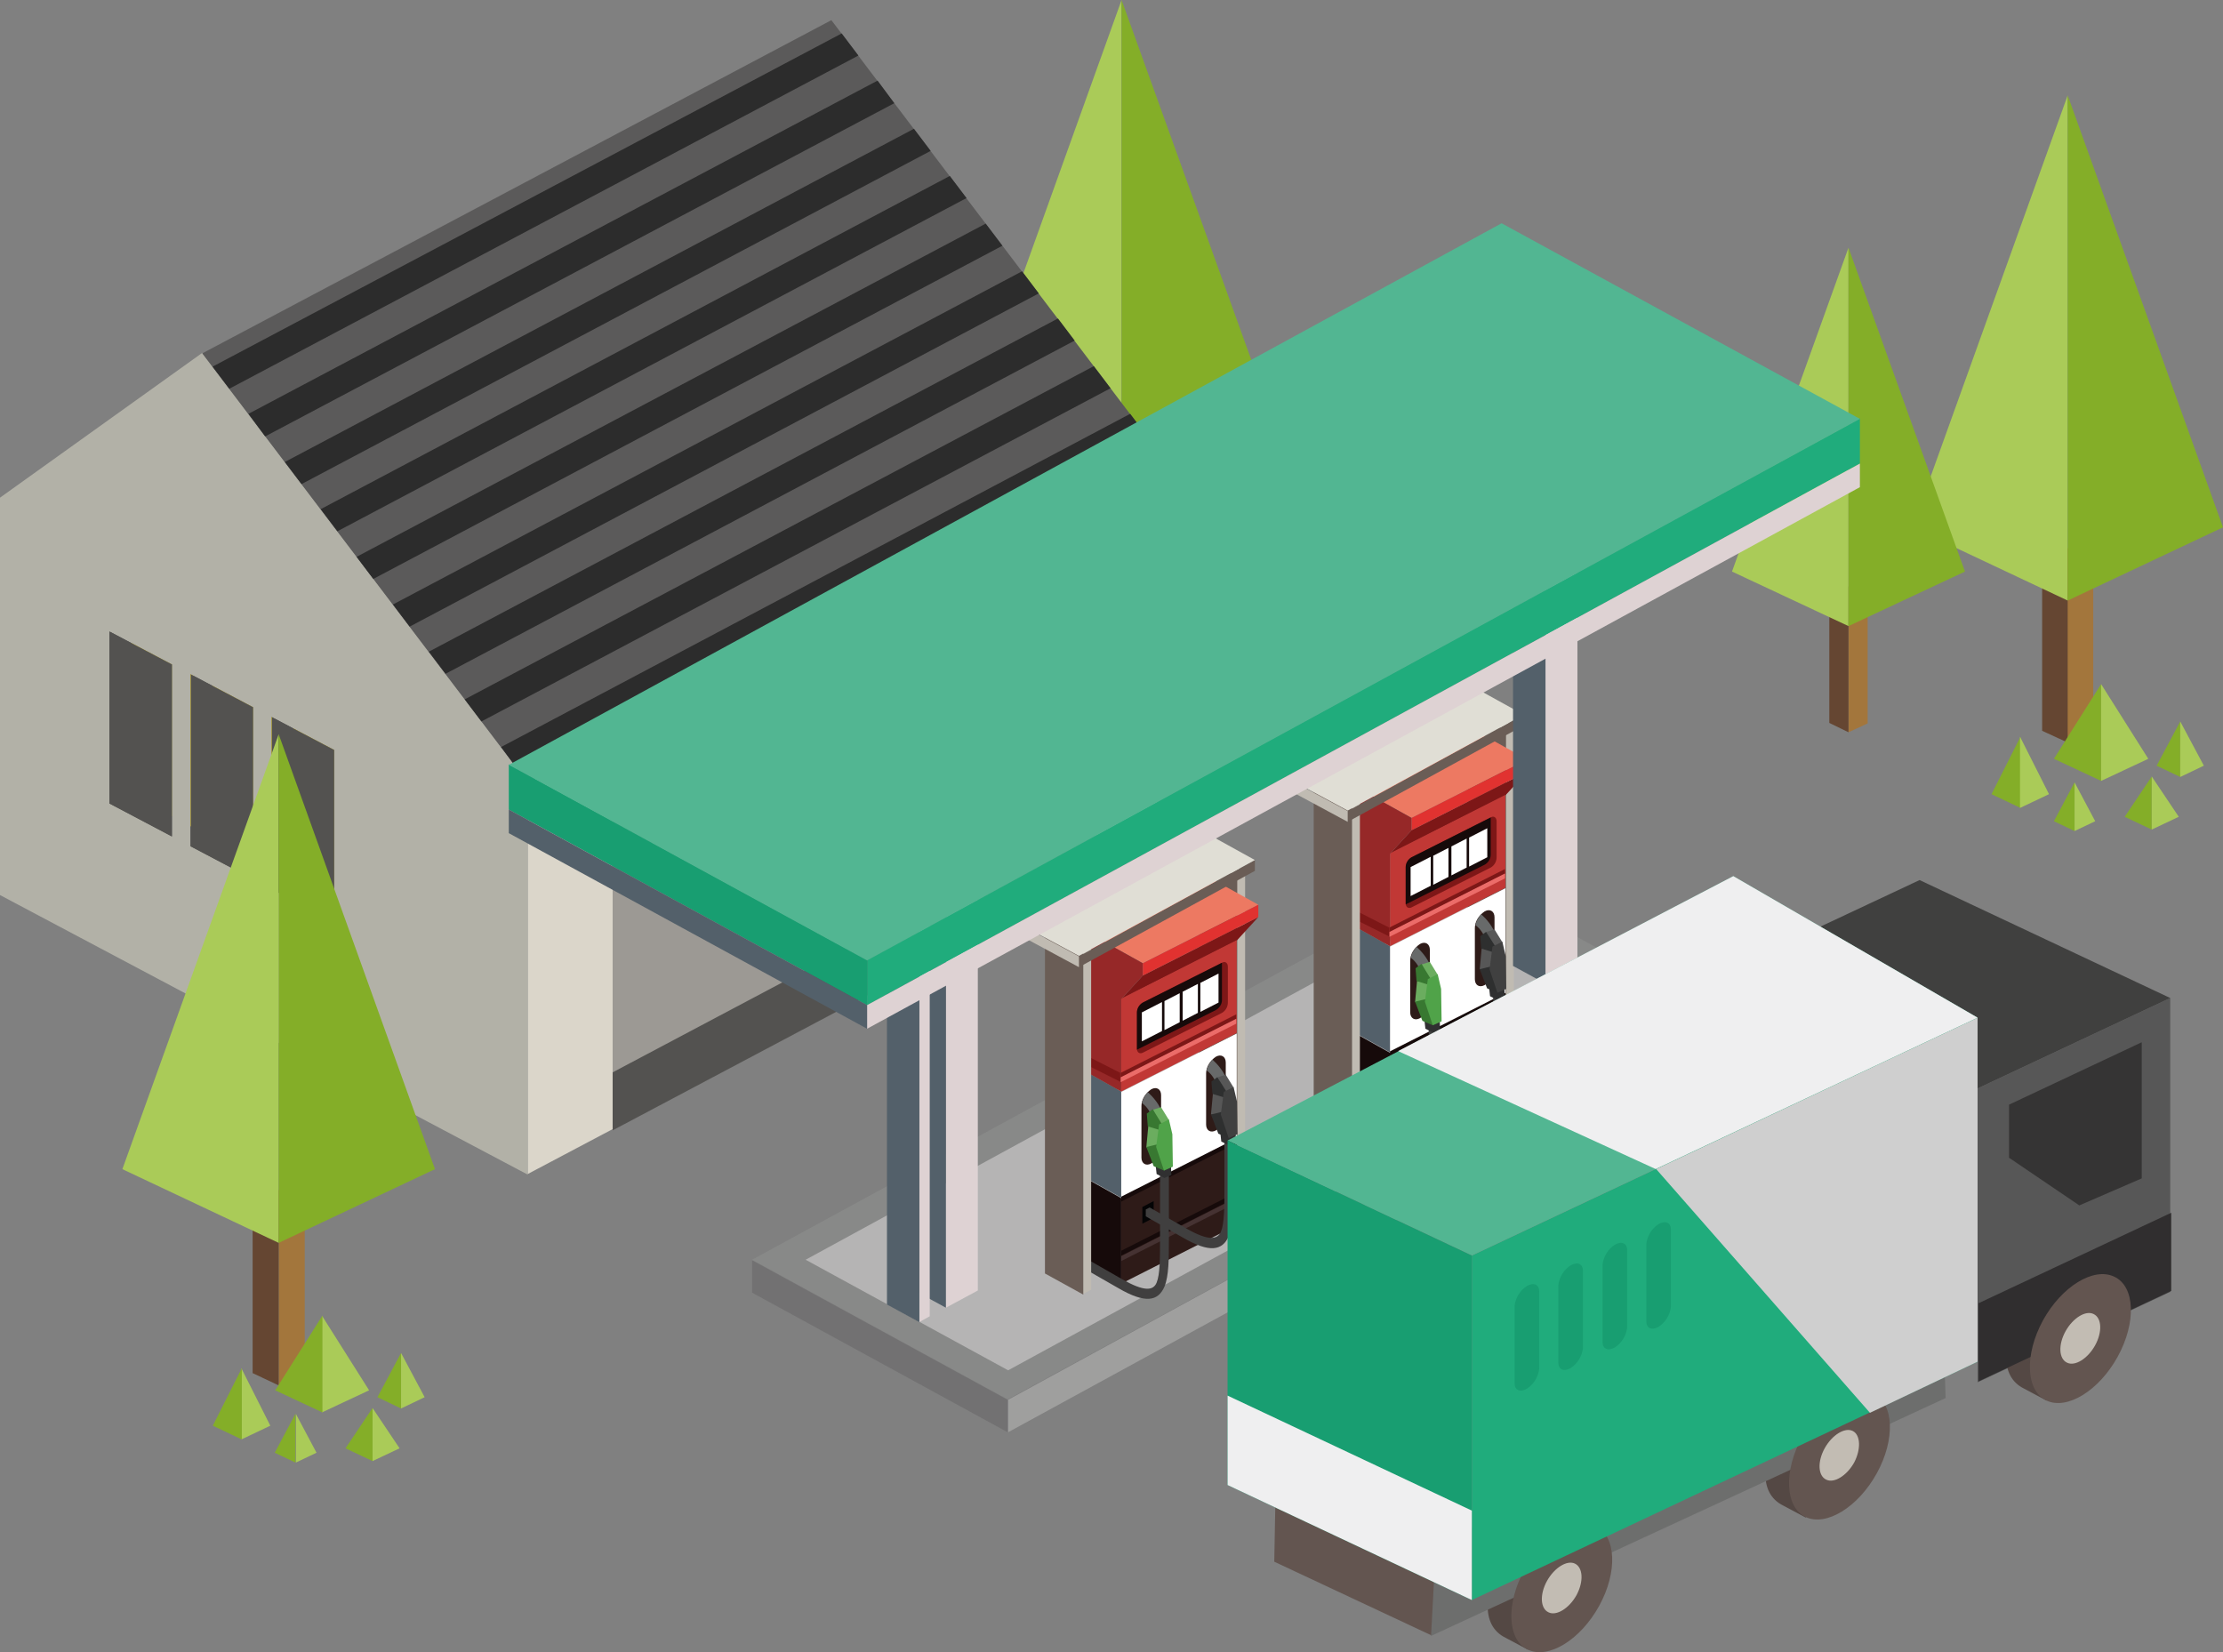 <?xml version="1.0" encoding="utf-8"?>
<!-- Generator: Adobe Illustrator 25.2.3, SVG Export Plug-In . SVG Version: 6.00 Build 0)  -->
<svg version="1.1" id="Layer_1" xmlns="http://www.w3.org/2000/svg" xmlns:xlink="http://www.w3.org/1999/xlink" x="0px" y="0px"
	 viewBox="0 0 452.3 336.2" style="enable-background:new 0 0 452.3 336.2;" xml:space="preserve">
<rect x="0" y="0" width="452.3" height="336.2" fill="#808080" stroke="none"/>
<style type="text/css">
	.st0{fill-rule:evenodd;clip-rule:evenodd;fill:#A3763C;}
	.st1{fill-rule:evenodd;clip-rule:evenodd;fill:#654632;}
	.st2{fill-rule:evenodd;clip-rule:evenodd;fill:#AACB58;}
	.st3{fill-rule:evenodd;clip-rule:evenodd;fill:#84AE28;}
	.st4{fill-rule:evenodd;clip-rule:evenodd;fill:#B6711C;}
	.st5{fill-rule:evenodd;clip-rule:evenodd;fill:#512811;}
	.st6{fill-rule:evenodd;clip-rule:evenodd;fill:#DBD6CA;}
	.st7{fill-rule:evenodd;clip-rule:evenodd;fill:#B2B1A7;}
	.st8{fill-rule:evenodd;clip-rule:evenodd;fill:#5B5A5A;}
	.st9{fill-rule:evenodd;clip-rule:evenodd;fill:#2C2C2C;}
	.st10{fill-rule:evenodd;clip-rule:evenodd;fill:#535250;}
	.st11{fill-rule:evenodd;clip-rule:evenodd;fill:#FFE224;}
	.st12{fill-rule:evenodd;clip-rule:evenodd;fill:#9C9994;}
	.st13{fill-rule:evenodd;clip-rule:evenodd;fill:#9F9F9E;}
	.st14{fill-rule:evenodd;clip-rule:evenodd;fill:#727172;}
	.st15{fill-rule:evenodd;clip-rule:evenodd;fill:#888988;}
	.st16{fill-rule:evenodd;clip-rule:evenodd;fill:#B5B4B4;}
	.st17{fill-rule:evenodd;clip-rule:evenodd;fill:#C0BBB2;}
	.st18{fill-rule:evenodd;clip-rule:evenodd;fill:#E0DED5;}
	.st19{fill-rule:evenodd;clip-rule:evenodd;fill:#6A5D56;}
	.st20{fill-rule:evenodd;clip-rule:evenodd;fill:#2E1B18;}
	.st21{fill-rule:evenodd;clip-rule:evenodd;fill:#7D1717;}
	.st22{fill-rule:evenodd;clip-rule:evenodd;fill:#160A0A;}
	.st23{fill-rule:evenodd;clip-rule:evenodd;fill:#ED7962;}
	.st24{fill-rule:evenodd;clip-rule:evenodd;fill:#FFFFFF;}
	.st25{fill-rule:evenodd;clip-rule:evenodd;fill:#53606A;}
	.st26{fill-rule:evenodd;clip-rule:evenodd;fill:#C13835;}
	.st27{fill-rule:evenodd;clip-rule:evenodd;fill:#962828;}
	.st28{fill-rule:evenodd;clip-rule:evenodd;fill:#453232;}
	.st29{fill-rule:evenodd;clip-rule:evenodd;fill:#EB6C69;}
	.st30{fill-rule:evenodd;clip-rule:evenodd;fill:#E13230;}
	.st31{fill-rule:evenodd;clip-rule:evenodd;fill:#040405;}
	.st32{fill-rule:evenodd;clip-rule:evenodd;fill:#403F3F;}
	.st33{fill-rule:evenodd;clip-rule:evenodd;fill:#686A6A;}
	.st34{fill-rule:evenodd;clip-rule:evenodd;fill:#303031;}
	.st35{fill-rule:evenodd;clip-rule:evenodd;fill:#6BAD5F;}
	.st36{fill-rule:evenodd;clip-rule:evenodd;fill:#387831;}
	.st37{fill-rule:evenodd;clip-rule:evenodd;fill:#50A349;}
	.st38{fill-rule:evenodd;clip-rule:evenodd;fill:#575757;}
	.st39{fill-rule:evenodd;clip-rule:evenodd;fill:#2E2F2F;}
	.st40{fill-rule:evenodd;clip-rule:evenodd;fill:#404040;}
	.st41{fill-rule:evenodd;clip-rule:evenodd;fill:#DED2D3;}
	.st42{fill-rule:evenodd;clip-rule:evenodd;fill:#20AC7C;}
	.st43{fill-rule:evenodd;clip-rule:evenodd;fill:#189E71;}
	.st44{fill-rule:evenodd;clip-rule:evenodd;fill:#52B692;}
	.st45{fill-rule:evenodd;clip-rule:evenodd;fill:#40403F;}
	.st46{fill-rule:evenodd;clip-rule:evenodd;fill:#635550;}
	.st47{fill-rule:evenodd;clip-rule:evenodd;fill:#544844;}
	.st48{fill-rule:evenodd;clip-rule:evenodd;fill:#6D6E6D;}
	.st49{fill-rule:evenodd;clip-rule:evenodd;fill:#C2BCB3;}
	.st50{fill-rule:evenodd;clip-rule:evenodd;fill:#CFCFCF;}
	.st51{fill-rule:evenodd;clip-rule:evenodd;fill:#EFEFF0;}
	.st52{fill-rule:evenodd;clip-rule:evenodd;fill:#302E2F;}
	.st53{fill-rule:evenodd;clip-rule:evenodd;fill:#353434;}
</style>
<g>
	<path id="Path_1_1_" class="st0" d="M425.9,148.6v-39.5l-5.3,2.5v39.4L425.9,148.6z"/>
	<path id="Path_2_1_" class="st1" d="M420.7,151.1v-39.4l-3-2.5h-2.2v39.5L420.7,151.1z"/>
	<path id="Path_15_1_" class="st0" d="M380,147.2v-29.6l-3.9,1.9V149L380,147.2z"/>
	<path id="Path_16_1_" class="st1" d="M376.1,149v-29.6l-2.3-1.9h-1.6v29.6L376.1,149z"/>
	<path id="Path_4_1_" class="st2" d="M420.7,122.2l0-102.8l-31.6,87.9L420.7,122.2z"/>
	<path id="Path_18_1_" class="st2" d="M376.1,127.4l0-77l-23.7,65.9L376.1,127.4z"/>
	<path id="Path_22" class="st2" d="M228.2,103.5l0-103.5l-31.8,88.5L228.2,103.5z"/>
	<path id="Path_3_1_" class="st3" d="M452.3,107.3l-31.6-87.9l0,102.8L452.3,107.3z"/>
	<path id="Path_5_1_" class="st3" d="M417.9,154.4l9.6,4.5v-19.7L417.9,154.4z"/>
	<path id="Path_7_1_" class="st3" d="M438.8,155.8l4.8,2.3v-11.3L438.8,155.8z"/>
	<path id="Path_9_1_" class="st3" d="M417.9,167.1l4.2,2v-9.9L417.9,167.1z"/>
	<path id="Path_11_1_" class="st3" d="M405.2,161.6l5.9,2.8v-14.5L405.2,161.6z"/>
	<path id="Path_13_1_" class="st3" d="M432.3,166.2l5.5,2.6V158L432.3,166.2z"/>
	<path id="Path_17_1_" class="st3" d="M399.8,116.3l-23.7-65.9l0,77L399.8,116.3z"/>
	<path id="Path_21" class="st3" d="M260.1,88.5L228.2,0l0,103.5L260.1,88.5z"/>
	<g id="Group_56_1_">
		<path id="Path_6_1_" class="st2" d="M437.1,154.4l-9.6,4.5v-19.7L437.1,154.4z"/>
		<path id="Path_8_1_" class="st2" d="M448.4,155.8l-4.8,2.3v-11.3L448.4,155.8z"/>
		<path id="Path_10_1_" class="st2" d="M426.3,167.1l-4.2,2v-9.9L426.3,167.1z"/>
		<path id="Path_12_1_" class="st2" d="M416.9,161.6l-5.9,2.8v-14.5L416.9,161.6z"/>
		<path id="Path_14_1_" class="st2" d="M443.3,166.2l-5.5,2.6V158L443.3,166.2z"/>
	</g>
	<path id="Path_19" class="st4" d="M233.5,130V90.3l-5.3,2.5v39.7L233.5,130z"/>
	<path id="Path_20" class="st5" d="M228.2,132.5V92.8l-3.1-2.5H223V130L228.2,132.5z"/>
	<g id="Group_5_1_" transform="translate(1226.853 400.302)">
		<path id="Path_23_1_" class="st6" d="M-991.5-229.1v-79.9l-128,67.8v79.8L-991.5-229.1z"/>
		<path id="Path_24_1_" class="st7" d="M-1119.5-161.3v-79.9l-66.2-87.3l0,0l-41.2,29.5l0,80.8l41.1,21.8L-1119.5-161.3z"/>
		<path id="Path_25_1_" class="st8" d="M-991.5-308.9l-66.2-87.3l-128,67.8l66.2,87.3L-991.5-308.9z"/>
		<path id="Path_26_1_" class="st9" d="M-993.5-311.6l-3.4-4.5l-128,67.8l3.4,4.6L-993.5-311.6L-993.5-311.6z M-1000.9-321.3
			l-128,67.8l-3.4-4.5l128-67.8L-1000.9-321.3L-1000.9-321.3z M-1008.2-331l-128,67.8l-3.4-4.5l128-67.8L-1008.2-331L-1008.2-331z
			 M-1015.5-340.6l-128,67.8l-3.4-4.5l128-67.8L-1015.5-340.6L-1015.5-340.6z M-1022.9-350.3l-128,67.8l-3.4-4.5l128-67.8
			L-1022.9-350.3L-1022.9-350.3z M-1030.2-360l-128,67.8l-3.4-4.5l128-67.8L-1030.2-360L-1030.2-360z M-1037.5-369.6l-128,67.8
			l-3.4-4.5l128-67.8L-1037.5-369.6L-1037.5-369.6z M-1044.9-379.3l-128,67.8l-3.4-4.6l128-67.8L-1044.9-379.3L-1044.9-379.3z
			 M-1052.2-389l-3.4-4.5l-128,67.8l3.4,4.5L-1052.2-389z"/>
		<path id="Path_27_1_" class="st10" d="M-1158.9-212.7v-35l-12.7-6.7v35L-1158.9-212.7z M-1191.9-230.1v-35l-12.7-6.7v35
			L-1191.9-230.1L-1191.9-230.1z M-1175.4-221.4v-35l-12.7-6.7v35L-1175.4-221.4z"/>
		<path id="Path_28_1_" class="st11" d="M-1158.9-216.8v-30.9l-8.3-4.4v30.9L-1158.9-216.8L-1158.9-216.8z M-1171-254l-0.6-0.4v30.9
			l0.6,0.3V-254z M-1187.5-231.9v-30.9l-0.6-0.3v30.9L-1187.5-231.9L-1187.5-231.9z M-1200.2-269.5v30.9l8.3,4.4v-30.9
			L-1200.2-269.5z M-1183.7-260.8v30.9l8.3,4.4v-30.9L-1183.7-260.8z"/>
		<path id="Path_29_1_" class="st12" d="M-1003.9-288.3v65.8l-98.3,52.1v-65.8L-1003.9-288.3z"/>
		<path id="Path_30_1_" class="st10" d="M-1003.9-288.3v11.7l-98.3,52.1v-11.7L-1003.9-288.3z"/>
		<path id="Path_31_1_" class="st10" d="M-1003.9-234.2v11.8l-98.3,52.1v-11.8L-1003.9-234.2z"/>
	</g>
	<path id="Path_32_1_" class="st10" d="M68,187.6v-35l-12.7-6.7v35L68,187.6z M35,170.2v-35l-12.7-6.7v35L35,170.2L35,170.2z
		 M51.5,178.9v-35l-12.7-6.7v35L51.5,178.9z"/>
	<g id="Group_27" transform="translate(1330.42 441.63)">
		<path id="Path_37" class="st13" d="M-981.2-228.9v-6.6l-144.1,78.7l0,6.6L-981.2-228.9z"/>
		<path id="Path_38" class="st14" d="M-1125.4-156.8l-52-28.4v6.6l52,28.4L-1125.4-156.8z"/>
		<path id="Path_39" class="st15" d="M-981.2-235.5l-52-28.4l-144.2,78.6l52,28.4L-981.2-235.5z"/>
		<path id="Path_40" class="st16" d="M-992-235.5l-133.3,72.7l-41.2-22.5l133.3-72.7L-992-235.5z"/>
		<g id="Group_14" transform="translate(159.188 93.801)">
			<g id="Group_7" transform="translate(35.808 4.35)">
				<path id="Path_41" class="st17" d="M-1217.4-321.6V-392l-1.7,0.9v70.4L-1217.4-321.6z"/>
				<path id="Path_42" class="st18" d="M-1217.4-392l-7.8-4.3l-1.7,0.9l7.8,4.3L-1217.4-392z"/>
				<path id="Path_43" class="st19" d="M-1219-391l-7.8-4.3v70.4l7.8,4.3V-391z"/>
			</g>
			<path id="Path_44" class="st20" d="M-1183.3-315.7v-17.4l-23.5,11.9v17.4L-1183.3-315.7z"/>
			<path id="Path_45" class="st21" d="M-1178.9-378.4l-4.4,4.8l-23.5,11.9l4.4-4.8L-1178.9-378.4z"/>
			<path id="Path_46" class="st22" d="M-1206.8-321.2l-11.6-6.5v17.4l11.6,6.5V-321.2z"/>
			<path id="Path_47" class="st23" d="M-1178.9-380.9l-16-8.9l-23.5,11.9l16,8.9L-1178.9-380.9z"/>
			<path id="Path_48" class="st24" d="M-1183.3-333.1v-21.6l-23.5,11.9v21.6L-1183.3-333.1z"/>
			<path id="Path_49" class="st25" d="M-1206.8-342.9l-11.6-6.5v21.6l11.6,6.5V-342.9z"/>
			<path id="Path_50" class="st26" d="M-1183.3-354.8v-18.9l-23.5,11.9v18.9L-1183.3-354.8z"/>
			<path id="Path_51" class="st27" d="M-1206.8-361.7l4.4-4.8v-2.5l0,0l-16-8.9v28.5l11.6,6.5L-1206.8-361.7z"/>
			<path id="Path_52" class="st22" d="M-1183.3-321.4v-1l-23.5,11.9v1L-1183.3-321.4z"/>
			<path id="Path_53" class="st28" d="M-1183.3-320.3v-1l-23.5,11.9v1L-1183.3-320.3z"/>
			<path id="Path_54" class="st22" d="M-1183.3-332.4v-1l-23.5,11.9v1L-1183.3-332.4z"/>
			<path id="Path_55" class="st21" d="M-1183.4-357.6v-1l-23.5,11.9v1L-1183.4-357.6z"/>
			<path id="Path_56" class="st29" d="M-1183.4-356.7v-1l-23.5,11.9v1L-1183.4-356.7z"/>
			<path id="Path_57" class="st21" d="M-1218.4-350.6v-1.9l11.4,5.8v1.8L-1218.4-350.6z"/>
			<path id="Path_58" class="st21" d="M-1186.3-369.1l-16.1,8.1c-0.7,0.4-1.2,1.2-1.2,2v7.4c0,0.8,0.6,1.1,1.2,0.8l16.1-8.1
				c0.7-0.4,1.2-1.2,1.2-2.1v-7.3C-1185.1-369.1-1185.7-369.5-1186.3-369.1z"/>
			<path id="Path_59" class="st22" d="M-1186.3-369.1l-16.1,8.1c-0.7,0.4-1.2,1.2-1.2,2v7.4c0,0.1,0,0.2,0,0.2l0,0l16.1-8.1
				c0.7-0.4,1.2-1.2,1.2-2v-7.3C-1186.3-369-1186.3-369-1186.3-369.1L-1186.3-369.1z"/>
			<path id="Path_60" class="st24" d="M-1187-361v-5.9l-3.7,1.9v5.9L-1187-361z M-1191.2-364.8l-3.1,1.6v5.9l3.1-1.6V-364.8
				L-1191.2-364.8z M-1194.9-362.9l-3.1,1.6v5.9l3.1-1.6V-362.9z M-1198.5-361.1l-4.1,2.1v5.9l4.1-2.1V-361.1z"/>
			<path id="Path_61" class="st30" d="M-1178.9-378.4v-2.5l-23.5,11.9v2.5L-1178.9-378.4z"/>
			<path id="Path_62" class="st31" d="M-1200.2-320.6l-2.3,1.2v3.4l2.3-1.2V-320.6z"/>
			<path id="Path_63" class="st32" d="M-1201.8-317.6l7.5,4.3c5.5,3.2,8.1,2.7,9.4-0.3c0.9-2.2,0.9-5.6,0.9-9.8c0-0.4,0,0.4,0-1.3
				v-14.8h-1.8v14.8c0,0.9,0,0,0,1.3c0,3.9,0,7.2-0.7,8.9c-0.7,1.7-2.6,1.9-7-0.6l-7.5-4.3l-0.8,0.4L-1201.8-317.6z"/>
			<path id="Path_64" class="st32" d="M-1214.9-307.2l7.5,4.3c5.5,3.2,8.1,2.7,9.4-0.3c0.9-2.2,0.9-5.6,0.9-9.8v-16h-1.8v14.8
				c0,0.9,0,0,0,1.3c0,4,0,7.2-0.7,8.9c-0.7,1.7-2.6,1.8-7-0.7l-7.5-4.3L-1214.9-307.2z"/>
			<g id="Group_9" transform="translate(24.115 52.643)">
				<path id="Path_65" class="st20" d="M-1224.8-396L-1224.8-396c1.1-0.6,2,0,2,1.2v10.5c-0.1,1.4-0.8,2.7-2,3.4l0,0
					c-1.1,0.6-2,0-2-1.2v-10.5C-1226.8-393.9-1226-395.2-1224.8-396z"/>
				<path id="Path_66" class="st33" d="M-1222.8-391.8v1l-1.8,0.6c-0.4-1.2-1.1-2.3-2.1-3c0.2-0.8,0.6-1.6,1.2-2.2
					C-1224.4-394.4-1223.4-393.2-1222.8-391.8z"/>
				<g id="Group_8" transform="translate(0.991 3.749)">
					<path id="Path_67" class="st34" d="M-1224.9-384.3l3.1-0.3l0.1,2.3l-1.4,0.6l-1.6-0.8L-1224.9-384.3z"/>
					<path id="Path_68" class="st35" d="M-1224.8-388l1.7-2.9l-1.1-1.7l-2.2,0.4l-0.4,4.3L-1224.8-388z"/>
					<path id="Path_69" class="st36" d="M-1223.9-388.7l1,2.4l-0.3,3.1l-2.1-0.9l-1.5-3.9L-1223.9-388.7z"/>
					<path id="Path_70" class="st35" d="M-1224.2-392.6l1.3,0.3l0.7-1.2l-1.6-2.6l-1.6,0.5L-1224.2-392.6z"/>
					<path id="Path_71" class="st36" d="M-1226.5-392.2l3.9,1.2l-2.9-4.7l-1.2,0.9L-1226.5-392.2z"/>
					<path id="Path_72" class="st37" d="M-1222.2-393.6l-2,1l-0.6,4.6l1.6,4.8l1.8-0.8l-0.1-6.6L-1222.2-393.6z"/>
				</g>
			</g>
			<g id="Group_11" transform="translate(37.272 46.012)">
				<path id="Path_73" class="st20" d="M-1224.8-396L-1224.8-396c1.1-0.6,2,0,2,1.2v10.4c-0.1,1.4-0.8,2.7-2,3.4l0,0
					c-1.1,0.6-2,0-2-1.2v-10.4C-1226.8-393.9-1226-395.2-1224.8-396z"/>
				<path id="Path_74" class="st33" d="M-1222.8-391.8v1l-1.8,0.6c-0.4-1.2-1.1-2.3-2.1-3c0.2-0.8,0.6-1.6,1.2-2.2
					C-1224.4-394.4-1223.4-393.2-1222.8-391.8z"/>
				<g id="Group_10" transform="translate(0.991 3.766)">
					<path id="Path_75" class="st34" d="M-1224.9-384.3l3.1-0.3l0.1,2.3l-1.4,0.6l-1.6-0.8L-1224.9-384.3z"/>
					<path id="Path_76" class="st38" d="M-1224.8-388l1.7-2.9l-1.1-1.8l-2.2,0.4l-0.4,4.3L-1224.8-388z"/>
					<path id="Path_77" class="st39" d="M-1223.9-388.7l1,2.4l-0.3,3.1l-2.1-0.9l-1.5-3.9L-1223.9-388.7z"/>
					<path id="Path_78" class="st38" d="M-1224.2-392.6l1.3,0.3l0.7-1.2l-1.6-2.6l-1.6,0.5L-1224.2-392.6z"/>
					<path id="Path_79" class="st39" d="M-1226.5-392.2l3.9,1.2l-2.9-4.6l-1.2,0.9L-1226.5-392.2z"/>
					<path id="Path_80" class="st40" d="M-1222.2-393.6l-2,1l-0.6,4.6l1.6,4.8l1.8-0.8l-0.1-6.6L-1222.2-393.6z"/>
				</g>
			</g>
			<g id="Group_12" transform="translate(4.484 19.027)">
				<path id="Path_81" class="st17" d="M-1217.4-321.6V-392l-1.7,0.9v70.4L-1217.4-321.6z"/>
				<path id="Path_82" class="st18" d="M-1217.4-392l-7.8-4.3l-1.7,0.9l7.8,4.3L-1217.4-392z"/>
				<path id="Path_83" class="st19" d="M-1219-391l-7.8-4.3v70.4l7.8,4.3V-391z"/>
			</g>
			<g id="Group_13">
				<path id="Path_84" class="st19" d="M-1179.6-387.8v-2.2l-35.8,19.6v2.2L-1179.6-387.8z"/>
				<path id="Path_85" class="st18" d="M-1179.6-390l-11.4-6.3l-35.9,19.6l11.5,6.2L-1179.6-390z"/>
				<path id="Path_86" class="st17" d="M-1215.4-370.4l-11.5-6.2v2.2l11.5,6.2V-370.4z"/>
			</g>
		</g>
		<g id="Group_15" transform="translate(82.231 108.263)">
			<path id="Path_87" class="st41" d="M-1213.7-287.3v-108.8l-6.5,3.5v108.8L-1213.7-287.3z"/>
			<path id="Path_88" class="st25" d="M-1220.2-392.6l-6.6-3.6v108.8l6.6,3.6V-392.6z"/>
		</g>
		<g id="Group_16" transform="translate(76.845 111.215)">
			<path id="Path_89" class="st41" d="M-1218.1-285v-108.8l-2.2,1.2v108.8L-1218.1-285z"/>
			<path id="Path_90" class="st25" d="M-1220.2-392.6l-6.6-3.6v108.8l6.6,3.6V-392.6z"/>
		</g>
		<g id="Group_17" transform="translate(204.229 42.318)">
			<path id="Path_91" class="st41" d="M-1213.7-287.3v-108.8l-6.5,3.5v108.8L-1213.7-287.3z"/>
			<path id="Path_92" class="st25" d="M-1220.2-392.6l-6.6-3.6v108.8l6.6,3.6V-392.6z"/>
		</g>
		<g id="Group_25" transform="translate(104.506 123.371)">
			<g id="Group_18" transform="translate(35.808 4.35)">
				<path id="Path_93" class="st17" d="M-1217.4-321.6V-392l-1.7,0.9v70.4L-1217.4-321.6z"/>
				<path id="Path_94" class="st18" d="M-1217.4-392l-7.8-4.3l-1.7,0.9l7.8,4.3L-1217.4-392z"/>
				<path id="Path_95" class="st19" d="M-1219-391l-7.8-4.3v70.4l7.8,4.3V-391z"/>
			</g>
			<path id="Path_96" class="st20" d="M-1183.3-315.7v-17.4l-23.5,11.9v17.4L-1183.3-315.7z"/>
			<path id="Path_97" class="st21" d="M-1178.9-378.4l-4.4,4.8l-23.5,11.9l4.4-4.8L-1178.9-378.4z"/>
			<path id="Path_98" class="st22" d="M-1206.8-321.2l-11.6-6.5v17.4l11.6,6.5V-321.2z"/>
			<path id="Path_99" class="st23" d="M-1178.9-380.9l-16-8.9l-23.5,11.9l16,8.9L-1178.9-380.9z"/>
			<path id="Path_100" class="st24" d="M-1183.3-333.1v-21.6l-23.5,11.9v21.6L-1183.3-333.1z"/>
			<path id="Path_101" class="st25" d="M-1206.8-342.9l-11.6-6.5v21.6l11.6,6.5V-342.9z"/>
			<path id="Path_102" class="st26" d="M-1183.3-354.8v-18.9l-23.5,11.9v18.9L-1183.3-354.8z"/>
			<path id="Path_103" class="st27" d="M-1206.8-361.7l4.4-4.8v-2.5l0,0l-16-8.9v28.5l11.6,6.5L-1206.8-361.7z"/>
			<path id="Path_104" class="st22" d="M-1183.3-321.4v-1l-23.5,11.9v1L-1183.3-321.4z"/>
			<path id="Path_105" class="st28" d="M-1183.3-320.3v-1l-23.5,11.9v1L-1183.3-320.3z"/>
			<path id="Path_106" class="st22" d="M-1183.3-332.4v-1l-23.5,11.9v1L-1183.3-332.4z"/>
			<path id="Path_107" class="st21" d="M-1183.4-357.6v-1l-23.5,11.9v1L-1183.4-357.6z"/>
			<path id="Path_108" class="st29" d="M-1183.4-356.7v-1l-23.5,11.9v1L-1183.4-356.7z"/>
			<path id="Path_109" class="st21" d="M-1218.4-350.6v-1.9l11.4,5.8v1.8L-1218.4-350.6z"/>
			<path id="Path_110" class="st21" d="M-1186.3-369.1l-16.1,8.1c-0.7,0.4-1.2,1.2-1.2,2v7.4c0,0.8,0.6,1.1,1.2,0.8l16.1-8.1
				c0.7-0.4,1.2-1.2,1.2-2.1v-7.3C-1185.1-369.1-1185.7-369.5-1186.3-369.1z"/>
			<path id="Path_111" class="st22" d="M-1186.3-369.1l-16.1,8.1c-0.7,0.4-1.2,1.2-1.2,2v7.4c0,0.1,0,0.2,0,0.2l0,0l16.1-8.1
				c0.7-0.4,1.2-1.2,1.2-2v-7.4C-1186.3-369-1186.3-369-1186.3-369.1L-1186.3-369.1z"/>
			<path id="Path_112" class="st24" d="M-1187-361v-5.9l-3.7,1.9v5.9L-1187-361z M-1191.2-364.8l-3.1,1.6v5.9l3.1-1.6V-364.8
				L-1191.2-364.8z M-1194.9-362.9l-3.1,1.6v5.9l3.1-1.6V-362.9L-1194.9-362.9z M-1198.5-361.1l-4.1,2.1v5.9l4.1-2.1V-361.1z"/>
			<path id="Path_113" class="st30" d="M-1178.9-378.4v-2.5l-23.5,11.9v2.5L-1178.9-378.4z"/>
			<path id="Path_114" class="st31" d="M-1200.2-320.6l-2.3,1.2v3.4l2.3-1.2V-320.6z"/>
			<path id="Path_115" class="st32" d="M-1201.8-317.5l7.5,4.3c5.5,3.2,8.1,2.7,9.4-0.3c0.9-2.2,0.9-5.6,0.9-9.8c0-0.4,0,0.4,0-1.3
				v-14.8h-1.8v14.8c0,0.9,0,0,0,1.3c0,3.9,0,7.2-0.7,8.9c-0.7,1.7-2.6,1.9-7-0.6l-7.5-4.3l-0.8,0.4L-1201.8-317.5z"/>
			<path id="Path_116" class="st32" d="M-1214.9-307.2l7.5,4.3c5.5,3.2,8.1,2.7,9.4-0.3c0.9-2.2,0.9-5.6,0.9-9.8v-16h-1.8v14.8
				c0,0.9,0,0,0,1.3c0,4,0,7.2-0.7,8.9c-0.7,1.7-2.6,1.8-7-0.7l-7.5-4.3L-1214.9-307.2z"/>
			<g id="Group_20" transform="translate(24.115 52.643)">
				<path id="Path_117" class="st20" d="M-1224.8-396L-1224.8-396c1.1-0.6,2,0,2,1.2v10.5c-0.1,1.4-0.8,2.7-2,3.4l0,0
					c-1.1,0.6-2,0-2-1.2v-10.5C-1226.8-393.9-1226-395.2-1224.8-396z"/>
				<path id="Path_118" class="st33" d="M-1222.8-391.8v1l-1.8,0.6c-0.4-1.2-1.1-2.3-2.1-3c0.2-0.8,0.6-1.6,1.2-2.2
					C-1224.4-394.4-1223.4-393.2-1222.8-391.8z"/>
				<g id="Group_19" transform="translate(0.991 3.749)">
					<path id="Path_119" class="st34" d="M-1224.9-384.3l3.1-0.3l0.1,2.3l-1.4,0.6l-1.6-0.8L-1224.9-384.3z"/>
					<path id="Path_120" class="st35" d="M-1224.8-388l1.7-2.9l-1.1-1.7l-2.2,0.4l-0.4,4.3L-1224.8-388z"/>
					<path id="Path_121" class="st36" d="M-1223.9-388.7l1,2.4l-0.3,3.1l-2.1-0.9l-1.5-3.9L-1223.9-388.7z"/>
					<path id="Path_122" class="st35" d="M-1224.2-392.6l1.3,0.3l0.7-1.2l-1.6-2.6l-1.6,0.5L-1224.2-392.6z"/>
					<path id="Path_123" class="st36" d="M-1226.5-392.2l3.9,1.2l-2.9-4.7l-1.2,0.9L-1226.5-392.2z"/>
					<path id="Path_124" class="st37" d="M-1222.2-393.6l-2,1l-0.6,4.6l1.6,4.8l1.8-0.8l-0.1-6.6L-1222.2-393.6z"/>
				</g>
			</g>
			<g id="Group_22" transform="translate(37.272 46.012)">
				<path id="Path_125" class="st20" d="M-1224.8-396L-1224.8-396c1.1-0.6,2,0,2,1.2v10.4c-0.1,1.4-0.8,2.7-2,3.4l0,0
					c-1.1,0.6-2,0-2-1.2v-10.4C-1226.8-393.9-1226-395.2-1224.8-396z"/>
				<path id="Path_126" class="st33" d="M-1222.8-391.8v1l-1.8,0.6c-0.4-1.2-1.1-2.3-2.1-3c0.2-0.8,0.6-1.6,1.2-2.2
					C-1224.4-394.4-1223.4-393.2-1222.8-391.8z"/>
				<g id="Group_21" transform="translate(0.991 3.766)">
					<path id="Path_127" class="st34" d="M-1224.9-384.3l3.1-0.3l0.1,2.3l-1.4,0.6l-1.6-0.8L-1224.9-384.3z"/>
					<path id="Path_128" class="st38" d="M-1224.8-388l1.7-2.9l-1.1-1.8l-2.2,0.4l-0.4,4.3L-1224.8-388z"/>
					<path id="Path_129" class="st39" d="M-1223.9-388.7l1,2.4l-0.3,3.1l-2.1-0.9l-1.5-3.9L-1223.9-388.7z"/>
					<path id="Path_130" class="st38" d="M-1224.2-392.6l1.3,0.3l0.7-1.2l-1.6-2.6l-1.6,0.5L-1224.2-392.6z"/>
					<path id="Path_131" class="st39" d="M-1226.5-392.2l3.9,1.2l-2.9-4.6l-1.2,0.9L-1226.5-392.2z"/>
					<path id="Path_132" class="st40" d="M-1222.2-393.6l-2,1l-0.6,4.6l1.6,4.8l1.8-0.8l-0.1-6.6L-1222.2-393.6z"/>
				</g>
			</g>
			<g id="Group_23" transform="translate(4.484 19.027)">
				<path id="Path_133" class="st17" d="M-1217.4-321.6V-392l-1.7,0.9v70.4L-1217.4-321.6z"/>
				<path id="Path_134" class="st18" d="M-1217.4-392l-7.8-4.3l-1.7,0.9l7.8,4.3L-1217.4-392z"/>
				<path id="Path_135" class="st19" d="M-1219-391l-7.8-4.3v70.4l7.8,4.3V-391z"/>
			</g>
			<g id="Group_24">
				<path id="Path_136" class="st19" d="M-1179.6-387.8v-2.2l-35.8,19.6v2.2L-1179.6-387.8z"/>
				<path id="Path_137" class="st18" d="M-1179.6-390l-11.4-6.3l-35.9,19.6l11.5,6.2L-1179.6-390z"/>
				<path id="Path_138" class="st17" d="M-1215.4-370.4l-11.5-6.2v2.2l11.5,6.2V-370.4z"/>
			</g>
		</g>
		<g id="Group_26" transform="translate(0 0)">
			<path id="Path_139" class="st42" d="M-952-347.3v-9.2L-1154-246.3l0,9.2L-952-347.3z"/>
			<path id="Path_140" class="st43" d="M-1154-246.3l-72.9-39.8v9.2l72.9,39.8L-1154-246.3z"/>
			<path id="Path_141" class="st44" d="M-952-356.4l-72.9-39.8l-202,110.2l72.9,39.8L-952-356.4z"/>
			<path id="Path_142" class="st41" d="M-952-342.5v-4.8l-202,110.2v4.8L-952-342.5z"/>
			<path id="Path_143" class="st25" d="M-1154-237.1l-72.9-39.8v4.8l72.9,39.8V-237.1z"/>
		</g>
	</g>
	<g id="Group_30" transform="translate(1476.566 574.476)">
		<path id="Path_154" class="st38" d="M-1035-311.6v-59.8l-39.2,18.4l0,59.8L-1035-311.6z"/>
		<path id="Path_155" class="st45" d="M-1035-371.4l-51-24l-39.2,18.4l51,24L-1035-371.4z"/>
		<path id="Path_156" class="st46" d="M-1180.5-273.7l-36.2-15.1l-0.6,32.1l32,15L-1180.5-273.7z"/>
		<g id="Group_29">
			<path id="Path_157" class="st47" d="M-1099.9-293.3c-9.1-4.4-24.6,20-13.8,25.2l4.5,2.4l10.6-7.4l3.2-17.8l-4.2-2.2
				C-1099.7-293.2-1097.7-292.3-1099.9-293.3z"/>
			<path id="Path_158" class="st47" d="M-1156.4-266.4c-9.1-4.4-24.6,20-13.8,25.2l4.5,2.4l10.6-7.4l3.2-17.8l-4.2-2.2
				C-1156.2-266.2-1154.2-265.3-1156.4-266.4z"/>
			<path id="Path_159" class="st48" d="M-1184.4-260.2l-1,18.6l104.7-48.4l-0.6-17.9L-1184.4-260.2z"/>
			<path id="Path_160" class="st46" d="M-1095.4-291c-4.2-2-10.7,2-14.5,8.9s-3.5,14.3,0.7,16.3s10.7-2,14.5-8.9
				S-1091.2-288.9-1095.4-291z"/>
			<path id="Path_161" class="st49" d="M-1099.6-283.3c-1.6-0.8-4.2,0.8-5.7,3.5s-1.4,5.6,0.3,6.4c1.6,0.8,4.2-0.8,5.7-3.5
				C-1097.9-279.6-1098-282.5-1099.6-283.3z"/>
			<path id="Path_162" class="st46" d="M-1151.9-264c-4.2-2-10.7,2-14.5,8.9c-3.8,7-3.5,14.3,0.7,16.3s10.7-2,14.5-8.9
				S-1147.7-261.9-1151.9-264z"/>
			<path id="Path_163" class="st49" d="M-1156.1-256.3c-1.6-0.8-4.2,0.8-5.7,3.5c-1.5,2.7-1.4,5.6,0.3,6.4c1.6,0.8,4.2-0.8,5.7-3.5
				C-1154.3-252.7-1154.5-255.5-1156.1-256.3z"/>
			<path id="Path_164" class="st42" d="M-1074.2-297.4v-70l-102.9,48.4l0,70.1L-1074.2-297.4z"/>
			<path id="Path_165" class="st50" d="M-1074.2-297.4v-70l-65.4,30.8l43.5,49.6l0,0L-1074.2-297.4z"/>
			<path id="Path_166" class="st44" d="M-1074.2-367.4l-49.7-28.8l-102.9,53.8l49.7,23.4L-1074.2-367.4z"/>
			<path id="Path_167" class="st51" d="M-1074.2-367.4l-49.7-28.8l-68.2,35.6l52.4,24L-1074.2-367.4z"/>
			<path id="Path_168" class="st43" d="M-1168.4-308.8c0.2-1.6,1.1-3.1,2.5-4c1.4-0.8,2.5-0.3,2.5,1.1v15.8c-0.2,1.6-1.1,3.1-2.5,4
				c-1.4,0.8-2.5,0.3-2.5-1.1L-1168.4-308.8L-1168.4-308.8z M-1141.6-321.4c0.2-1.6,1.1-3.1,2.5-4c1.4-0.8,2.5-0.3,2.5,1.1v15.8
				c-0.2,1.6-1.1,3.1-2.5,4c-1.4,0.8-2.5,0.3-2.5-1.1L-1141.6-321.4L-1141.6-321.4z M-1150.5-317.2c0.2-1.6,1.1-3.1,2.5-4
				c1.4-0.8,2.5-0.3,2.5,1.1v15.8c-0.2,1.6-1.1,3.1-2.5,4c-1.4,0.8-2.5,0.3-2.5-1.1V-317.2L-1150.5-317.2z M-1159.5-313
				c0.2-1.6,1.1-3.1,2.5-4c1.4-0.8,2.5-0.3,2.5,1.1v15.8c-0.2,1.6-1.1,3.1-2.5,4c-1.4,0.8-2.5,0.3-2.5-1.1V-313z"/>
		</g>
		<path id="Path_169" class="st43" d="M-1177.1-319l-49.7-23.4v70.1l49.7,23.4L-1177.1-319z"/>
		<path id="Path_170" class="st47" d="M-1050.9-317.1c-9.1-4.4-24.6,20-13.8,25.2l4.5,2.4l10.6-7.4l3.2-17.8l-4.2-2.2
			C-1050.7-317-1048.7-316.1-1050.9-317.1z"/>
		<path id="Path_171" class="st52" d="M-1034.8-311.8v-15.9l-39.2,18.4l0,15.9L-1034.8-311.8z"/>
		<path id="Path_172" class="st53" d="M-1040.8-334.7v-27.7l-27,12.7v10.8l14.3,9.7L-1040.8-334.7z"/>
		<path id="Path_173" class="st46" d="M-1046.4-314.7c-4.2-2-10.7,2-14.5,8.9c-3.8,7-3.5,14.3,0.7,16.3s10.7-2,14.5-8.9
			S-1042.1-312.7-1046.4-314.7z"/>
		<path id="Path_174" class="st49" d="M-1050.6-307.1c-1.6-0.8-4.2,0.8-5.7,3.5c-1.5,2.7-1.4,5.6,0.3,6.4c1.6,0.8,4.2-0.8,5.7-3.5
			C-1048.8-303.4-1048.9-306.3-1050.6-307.1z"/>
		<path id="Path_175" class="st51" d="M-1177.1-267.1l-49.7-23.4v18.2l49.7,23.4L-1177.1-267.1z"/>
	</g>
	<path id="Path_33_1_" class="st0" d="M62,279.4v-39.7l-5.3,2.5v39.7L62,279.4z"/>
	<path id="Path_34_1_" class="st1" d="M56.7,281.9v-39.7l-3.1-2.5h-2.2v39.7L56.7,281.9z"/>
	<path id="Path_36_1_" class="st2" d="M56.7,252.9l0-103.5l-31.8,88.5L56.7,252.9z"/>
	<path id="Path_145_1_" class="st2" d="M75.1,282.9l-9.6,4.5v-19.7L75.1,282.9z"/>
	<path id="Path_147_1_" class="st2" d="M86.4,284.3l-4.8,2.3v-11.3L86.4,284.3z"/>
	<path id="Path_149_1_" class="st2" d="M64.4,295.6l-4.2,2v-9.9L64.4,295.6z"/>
	<path id="Path_151_1_" class="st2" d="M55,290.1l-5.9,2.8v-14.5L55,290.1z"/>
	<path id="Path_153_1_" class="st2" d="M81.3,294.7l-5.5,2.6v-10.8L81.3,294.7z"/>
	<path id="Path_35_1_" class="st3" d="M88.5,237.9l-31.8-88.5l0,103.5L88.5,237.9z"/>
	<path id="Path_144_1_" class="st3" d="M56,282.9l9.6,4.5v-19.7L56,282.9z"/>
	<path id="Path_146_1_" class="st3" d="M76.8,284.3l4.8,2.3v-11.3L76.8,284.3z"/>
	<path id="Path_148_1_" class="st3" d="M55.9,295.6l4.2,2v-9.9L55.9,295.6z"/>
	<path id="Path_150_1_" class="st3" d="M43.3,290.1l5.9,2.8v-14.5L43.3,290.1z"/>
	<path id="Path_152_1_" class="st3" d="M70.3,294.7l5.5,2.6v-10.8L70.3,294.7z"/>
</g>
</svg>
